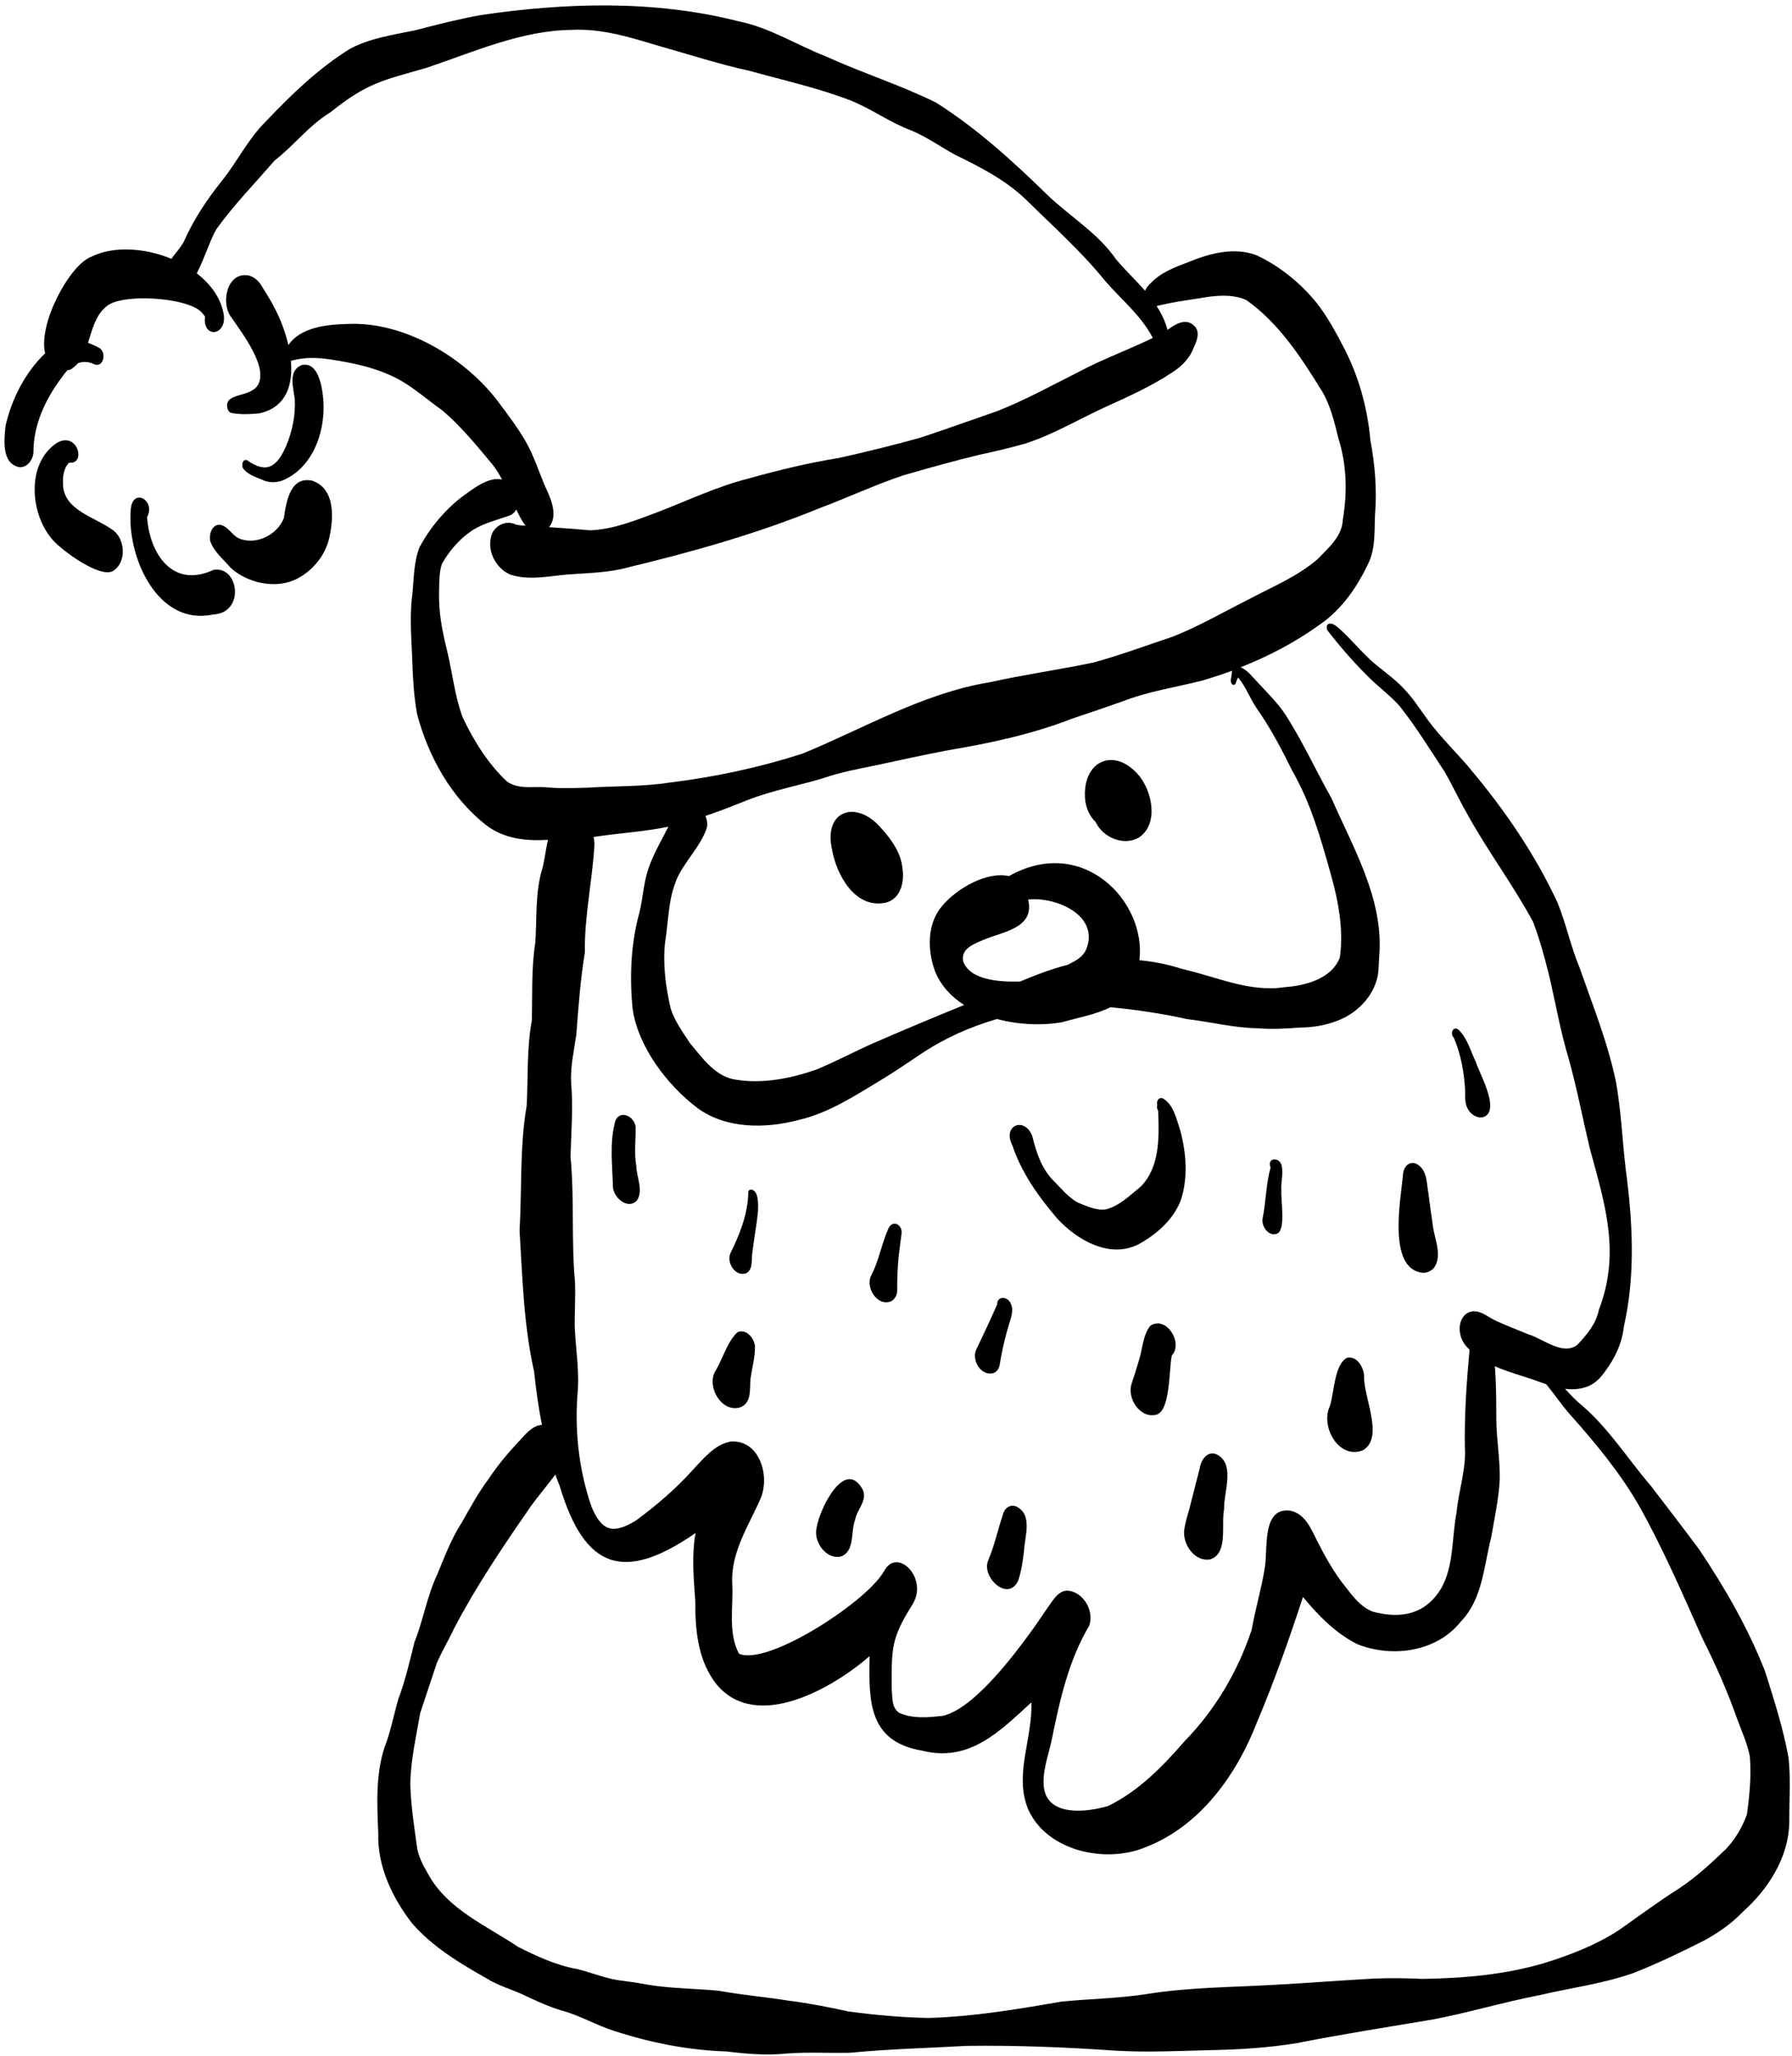<?xml version="1.0" encoding="UTF-8"?><!DOCTYPE svg PUBLIC "-//W3C//DTD SVG 1.0//EN" "http://www.w3.org/TR/2001/REC-SVG-20010904/DTD/svg10.dtd"><svg xmlns="http://www.w3.org/2000/svg" xmlns:xlink="http://www.w3.org/1999/xlink" height="602" preserveAspectRatio="xMidYMid meet" version="1.0" viewBox="-0.9 -1.6 524.5 602.3" width="525" zoomAndPan="magnify"><g id="change1_1"><path d="m31.65,153.59c3.83,2.58,4.28,9.63.15,12.13-3.9,2.1-14.98-6.05-17.66-9.17-6.67-7.52-7.85-22.68,1.47-28.51,6.01-3.19,8.34,6.57,3.4,5.89-1.72,1.68-1.94,4.27-1.82,6.55.36,7.48,9.34,9.4,14.45,13.12Z"/><path d="m61.09,178.45c-16.2,3.4-25.02-16.76-24.08-30.23.21-7.37,7.53-3.33,4.82,1.67.74,10.87,7.58,21.04,19.46,15.47,7.44-1.34,9.39,12.73-.2,13.08Z"/><path d="m85.98,167.86c-6.08,3.26-14.5,1.5-19.53-2.98-2.1-2.47-4.96-4.73-6.07-7.83-.5-1.87.39-5.12,2.86-4.89,2.29.41,3.37,2.88,5.36,3.91,4.97,2.25,11.43-.9,13.33-5.9.68-4.64,1.79-12.32,8.28-10.94,7.1,2.36,6.31,11.72,4.82,17.56-1.32,4.71-4.75,8.76-9.04,11.07Z"/><path d="m87.17,105.36c5.83-1.42,6.63,10.15,6.35,14.01-.4,7.66-3.84,15.84-11.05,19.37-2.23,1.21-4.92,1.26-7.19.1-1.91-.79-4.18-1.52-5.37-3.33-.42-.88-.13-2.56,1.15-2.32,5.86,4.15,8.81,1.99,11.5-4.04,1.85-4.37,2.82-9.09,2.56-13.84-.39-3.34-2.07-8.29,2.04-9.96Z"/><path d="m332.26,225.27c4.17,4.68,6.31,14.62.19,18.57-4.48,2.51-10.47-.1-12.58-4.59-2.03-1.94-3.09-4.76-3.14-7.54-.4-10.45,8.53-14.36,15.54-6.43Z"/><path d="m256.79,240.8c3.05,3.33,6.02,7.32,6.44,11.96.65,3.89-.44,8.86-4.71,10.06-9.1,2.11-14.66-8.09-15.96-15.7-2.45-11.34,7.16-14.38,14.24-6.32Z"/><path d="m339.59,320.22c3.19,1.86,3.97,6.12,5.08,9.38,1.76,6.58,2.32,13.73.21,20.29-2.15,5.85-7.32,10.33-12.71,13.2-8.5,4.09-17.95-1.53-23.7-7.83-5.44-6.4-10.37-13.32-13.04-21.36-2.99-5.72,3.56-8.52,5.85-2.68,1.21,4.92,2.8,9.81,6.54,13.42,2.12,2.14,4.08,4.56,6.73,6.05,2.63,1.03,5.41,2.45,8.3,2.04,3.97-1,7.03-4.09,10.14-6.59,5.8-5.76,5.5-14.77,5.2-22.37-.39-.49-.39-1.14-.27-1.7-.27-1.05.42-2.37,1.65-1.85Z"/><path d="m429.81,223.82c-4.05-4.8-8.61-9.19-12.38-14.22-2.18-2.93-4.13-6.07-6.6-8.77-2.75-3.11-6.17-5.49-9.34-8.13-3.72-3.21-6.76-7.11-10.45-10.34-.71-.6-1.74-1.45-2.74-1.22-.84.18-.8,1.33-.51,1.92,3.89,5.03,8.12,9.86,12.68,14.3,2.67,2.55,6.2,5.25,8.54,7.96,4.86,6.12,8.95,12.82,13.25,19.35,2.26,3.95,4.16,8.09,6.43,12.03,5.96,10.89,13.51,20.87,19.4,31.8,2.07,5.49,3.1,9.56,4.5,14.87,2.01,8.41,3.44,16.94,5.94,25.23,2.41,8.62,4.07,17.42,6.15,26.12,4.44,16.41,9.15,30.63,2.69,47.43-.8,4.11-3.48,7.21-6.24,10.19-4.19,3.44-10.06-1.68-14.32-2.97-3.16-1.29-6.36-2.51-9.47-3.94-2.25-.98-4.28-2.99-6.87-2.83-3.18.25-4.44,3.96-3.71,6.69.31,1.86,1.39,3.31,2.71,4.55-.87,9.45-1.54,18.99-1.38,28.47.42,6.54-1.82,12.78-2.44,19.22-1.41,7.39-.73,15.65-4.54,22.32-4.67,7.57-11.73,8.92-19.91,6.76-4.19-1.52-6.66-5.59-9.36-8.9-2.77-3.79-5.04-7.89-7.16-12.07-1.67-3.42-3.44-7.6-7.51-8.59-8.93-1.41-6.64,11.63-7.8,17.16-.99,5.96-2.73,11.77-3.78,17.72-4.01,12.12-10.66,23.39-19.59,32.54-6.46,7.44-13.53,14.71-22.5,19.07-6.15,1.78-17.58,3.21-18.79-5.35-.59-4.78,1.32-9.43,2.28-14.04,2.36-11.56,4.93-23.31,11.05-33.54,0,0-.02-.01-.03-.02,1.35-3.89-1.24-8.91-5.28-9.99-3.53-.97-5.28,2.61-7.03,4.96-6.06,9.04-20.1,28.9-30.42,31.51-4.26.5-9.04.99-13.02-.86-2.29-1.52-1.93-4.66-2.17-7.08-.04-11.92-.21-14.64,6.17-24.78,4.68-7.81-4.89-16.97-8.48-9.43,0-.02,0-.03,0-.05,0,0,.26-.59.26-.59-3.92,8.51-34.22,28.47-42.72,24.62-3.36-6.32-1.53-14.15-1.99-20.78-.32-9.11,4.8-16.65,8.3-24.62,2.88-6.6-.25-17.36-8.75-16.75-4.72.86-8,5.03-11.13,8.35-4.96,5.54-10.66,10.37-16.63,14.79-6.7,4.07-10.01,3.22-13.06-4.14-3.77-11.06-5.02-22.73-3.95-34.35.36-6.21-.72-12.38-.94-18.59-.02-4.31.26-8.62.08-12.93-1.12-12.18-.12-24.39-1.31-36.56.19-7.23.84-14.44.18-21.67-.23-4.77.84-9.44,1.53-14.13.6-8.04,1.19-16.06,2.5-24.04-.17-10.37,2.09-20.45,2.75-30.76.14-1.02.06-2.08-.19-3.11,0,0,.01,0,.02,0,7.27-1.11,14.7-1.53,21.9-2.99-.93,1.82-1.89,3.62-2.83,5.43-1.17,2.25-2.27,4.59-3.07,6.99-1.39,4.11-1.54,8.47-2.58,12.67-2.52,9.15-2.92,18.66-2.02,28.07,1.54,11.3,10.2,22.62,19.15,29.35,8.43,6.07,19.81,5.95,29.51,3.41,8.54-1.98,15.98-6.77,23.39-11.24,4.33-2.58,8.48-5.44,12.67-8.23,6.82-4.55,14.3-7.85,22.11-10.12,6.48,1.74,13.5,1.95,19.25.9,4.64-1.37,9.63-2.17,13.98-4.35,7.54.73,15.06,1.82,22.44,3.47,6.89.81,13.66,2.57,20.62,2.69,4.15.35,8.3.12,12.44-.2,3.7-.04,7.36-.59,10.83-1.93,5.82-2.1,10.84-7.12,12.04-13.29.34-1.95.27-3.95.45-5.92,1.28-16.51-7.62-31.43-14.01-46.05-4.64-8.2-8.53-16.83-13.66-24.74-2.19-3.2-4.95-5.99-7.6-8.8-1.68-1.7-3.12-3.85-5.36-4.84,8.14-3.21,15.94-7.28,23.03-12.39,6.73-4.58,11.37-11.44,14.71-18.75,1.78-4.27,1.43-9.02,1.64-13.54.59-7.29,0-14.63-1.36-21.81-.85-9.55-3.41-18.79-7.86-27.3-2.35-4.54-4.82-9.04-7.98-13.07-4.76-5.8-10.84-10.77-17.67-13.9-6.51-2.4-13.6-.51-19.76,2.03-3.98,1.52-8.15,3.02-11.14,6.22-.7.6-1.27,1.38-1.65,2.2-2.71-3.12-5.78-6-8.43-9.13-5.34-7.74-13.47-12.53-20.16-18.92-10.15-9.91-20.66-19.48-32.68-27.09-10.39-5.13-21.57-8.65-32.14-13.46-8.67-3.38-16.6-8.52-25.82-10.36-24.54-6.26-50.56-5.47-75.46-1.81-6.4,1.16-12.69,2.74-18.97,4.4-6.56,1.39-13.37,2.29-19.36,5.48-9.3,5.77-17.19,13.39-24.68,21.29-5.14,5.06-8.32,11.66-12.78,17.28-4.5,5.57-8.4,11.45-11.3,18.02-1,1.78-2.42,3.29-3.59,4.94-7.87-3.25-17.09-3.8-23.49-.6-6.36,2.37-15.65,19.66-13.53,28.29-5.85,5.6-9.84,13.42-11.6,21.24-.43,4.06-1.24,11.12,4.06,12.12,2.31.18,4-2.22,4.11-4.36-.03-8.03,3.53-15.62,8.3-21.92.53-.79,1.13-1.55,1.8-2.21.18,0,.34.02.52.01.96-.52,1.73-1.2,2.39-1.96,1.38-.53,2.92-.57,4.55.18,2.95,1.48,4.01-3.3,1.77-4.66-1.1-.6-2.22-1.11-3.34-1.5,1.22-3.78,2.13-7.85,5.09-10.41,4.15-4.37,24.36-2.94,28.23,1.49.23.25.46.51.67.78.1.15.2.3.3.45-.73,6.49,6.32,5.69,5.52-.5-.78-4.84-3.79-8.99-7.94-12.18,2.29-4.36,4.01-9.99,5.75-12.93,5.13-7.12,11.37-13.51,17.05-20.1,5.73-4.43,10.13-10.36,16.36-14.13,10.98-8.8,15.38-9.33,28.3-13.08,13.68-4.62,27.84-10.95,42.42-11.09,9.01-.46,17.47,2.28,25.98,4.82,8.7,2.44,17.32,5.26,26.16,7.18,9.89,2.75,20,4.98,29.58,8.66,6.21,2.47,11.62,6.52,17.9,8.83,4.44,1.87,8.39,4.67,12.59,7,7.41,3.61,14.87,7.42,20.82,13.09,7.95,7.83,16.33,15.27,23.36,23.97,4.75,5.49,10.6,10.17,13.97,16.71-7.11,3.46-14.61,6.16-21.6,9.89-7.9,3.97-15.67,8.25-23.91,11.52-7.56,2.6-15.08,5.33-22.67,7.83-7.84,2.18-15.76,4.13-23.71,5.9-9.02,1.46-17.89,3.6-26.69,6.07-9.18,2.33-17.74,6.43-26.55,9.82-6.41,2.38-12.9,5.08-19.83,5.33-4-.37-8-.66-12-.92,2.82-3.54.41-8.6-1.31-12.28-1.83-4.38-3.27-8.95-5.68-13.07-2.28-3.89-5.01-7.49-7.7-11.1-9.72-13.11-27.71-23.9-44.35-23.08-5.99.13-13.77.9-17.38,6.18-.89-3.9-2.36-7.65-3.85-10.51-1.22-2.45-2.72-4.79-4.17-7.11-.8-1.28-2.09-2.38-3.56-2.76-6.43-1.25-8.36,8.09-5.15,12.23,2.96,4.41,11.93,15.76,7.14,20.69-1.79,1.65-4.36,1.84-6.54,2.74-.7.35-1.42.77-1.68,1.56-.34,1-.11,2.76,1.15,3.05,2.67.52,5.47.37,8.17.11,7.89-1.75,9.87-8.33,9.24-15.38,3.7-1.08,7.65-1.01,11.44-.43,7.2,1.08,14.34,2.6,20.75,6.19,4.33,2.52,8.1,5.88,12.19,8.75,5.57,4.73,10.2,10.47,14.86,16.06,1.02,1.33,1.88,2.75,2.65,4.22-4.09-.99-8.81,2.97-11.93,5.18-5.03,3.94-9.31,9.07-12.29,14.7-1.64,4.19-1.59,8.75-2.02,13.17-.85,6.09-.43,12.25-.14,18.37.21,5.77.42,11.61,1.48,17.31,3.31,12.48,10.08,24.66,20.41,32.64,5.2,3.9,11.67,4.59,17.96,4.18-.66,2.69-.94,5.51-1.59,8.17-2.27,7.17-1.6,14.62-2.15,22-1.16,7.53-.82,15.11-1,22.69-1.53,8.3-1.07,16.7-1.52,25.07-2.09,12.08-1.36,24.36-2.08,36.55.86,13.82,1.19,27.72,4.26,41.28.56,5.26,1.27,10.5,2.3,15.66-2.65.12-4.74,2.57-6.44,4.48-3.39,3.57-6.55,7.33-9.27,11.44-2.97,3.99-5.34,8.36-7.78,12.67-3.11,4.75-5.06,10.1-7.23,15.29-2.97,6.3-4.06,13.25-6.63,19.71-1.41,5.63-2.68,11.26-4.75,16.71-1.37,4.8-2.28,9.72-4.12,14.38-2.55,8.02-2.11,16.59-1.76,24.9-.31,9.73,4.1,18.9,9.93,26.46,5.99,6.87,13.99,11.7,21.86,16.12,3.16,2.02,6.79,3.02,10.19,4.55,3.75,1.76,7.5,3.54,11.47,4.77,5.6,1.45,10.36,4.4,15.78,6.08,10.65,3.47,21.65,5.64,32.87,6,5.8.7,11.59,1.22,17.43.62,6.25-.5,12.52-.09,18.78-.24,11.35-1.12,22.76-1.36,34.14-2.02,14.59-.2,29.14.41,43.69,1.4,9.09.54,18.18.1,27.27-.14,8.66-.15,17.37-.66,25.92-2.08,13.3-2.62,26.69-4.71,40.04-6.96,10.31-1.98,20.39-5.01,30.7-7.01,9.3-2.19,18.89-3.39,27.92-6.58,6.94-2.75,13.69-5.98,20.35-9.34,4.18-2.25,8.16-4.95,11.46-8.39,7.62-6.78,13.66-16.08,13.8-26.57-.04-6.23.44-12.52-.22-18.72-1.56-8.66-4.29-17.12-6.95-25.51-4.93-12.55-11.76-24.39-19.27-35.57-4.59-6.2-9.33-12.3-14.01-18.44-6.72-7.81-12.25-16.7-20.07-23.51-1.91-1.51-3.58-3.28-5.22-5.08,2.39.29,4.79.13,7.1-.89,1.99-.95,3.39-2.44,4.64-4.22,2.9-3.86,4.99-8.27,5.5-13.11,3.46-15.17,2.58-30.84.55-46.15-1-8.48-1.34-17.03-2.84-25.46-2.37-11.47-6.79-22.43-10.65-33.46-2.59-6.2-3.95-12.81-6.44-19.03-6.58-14.18-15.46-27.17-25.5-39.12Zm-129.71,38.14c8.22-.93,21.2,4.75,16.92,14.78-1.01,2.18-3.2,3.23-5.27,4.31-4.82,1.22-9.45,3-14.04,4.92-5.67.14-14.55-.25-16.65-5.86-.84-3.81,3.22-5.17,6.01-6.39,5.69-2.37,15.03-3.42,13.02-11.75Zm-103.27-5.43c2.3-5.61,7.14-9.85,9.07-15.59.27-1.1.08-2.34-.41-3.48,4.21-1.42,8.35-3.06,12.47-4.71,7.15-2.77,14.7-4.14,22.02-6.35,4.99-1.73,10.35-2.73,15.48-3.78,7.11-1.55,14.22-3.09,21.38-4.45,12.33-2.07,24.5-4.69,36.19-9.24,4.92-1.63,9.82-3.3,14.7-5.03,7.7-2.98,15.38-4.09,23.14-6.04,3.04-.88,6.06-1.87,9.04-2.97-.1.27-.16.56-.15.89-.02.9-.49,1.85-.16,2.72.16.35.61.69,1.01.49.62-.5.45-1.5,1.05-2.06,0,0,0,0,0,0,2.24,2.67,3.44,6.09,5.4,8.98,4.09,5.79,7.35,12.08,10.5,18.42,5.28,9.21,8.2,19.37,11.05,29.53,2.32,8.14,4,16.55,2.85,25.03-2.36,6.25-10.03,8.29-16.1,8.72-10.46,1.64-20.27-3.14-30.26-5.36-4-1.31-8.17-2.12-12.4-2.53,2.08-17.19-16.58-36.83-38.23-24.64-6.57-1.47-15.29,3.68-19.46,8.59-4.63,5.24-4.51,13.14-2.18,19.39,1.7,4.15,4.73,7.38,8.5,9.79-8.76,3.56-17.47,7.2-26.14,10.97-5.84,2.55-11.46,5.59-17.35,8.01-7.4,2.52-15.34,4.14-23.15,2.94-6.2-.75-10.01-6.31-13.73-10.75-2.12-3.22-4.46-6.43-5.65-10.12-1.46-6.34-2.35-12.89-1.65-19.39,1-5.98.88-12.29,3.2-17.96Zm-25.94-27.35c-4.14.09-8.27.28-12.4-.15-3.75-.22-7.86.66-11.15-1.64-5.58-5.22-9.74-11.93-13.01-18.81-2.31-6.21-2.96-12.92-4.52-19.34-1.56-6.4-2.56-11.44-2.39-17.81.07-2.61,0-5.33.83-7.83,2.11-3.72,5.03-7.18,8.59-9.59,3.54-2.41,7.69-3.24,11.61-4.71.75-.41,1.26-.98,1.6-1.64.75,1.6,1.63,3.4,2.73,4.76-.98-.04-1.96-.11-2.89-.34-3.13-1.57-6.95.71-7.35,4.13-.8,4.22,1.77,8.75,5.62,10.49,5.46,1.86,11.36.49,16.95.02,5.87-.44,11.75-.49,17.48-2.03,0,0-.03,0-.03,0,19.12-4.59,38.17-9.95,56.4-17.41,8.27-3.1,16.29-6.87,24.68-9.66,7.39-2.12,14.81-4.21,22.28-6.01,4.45-.93,8.84-2.01,13.22-3.22,8.5-2.71,16.19-7.43,24.31-11.07,6.39-2.9,12.81-5.81,18.68-9.69,2.92-1.81,5.4-4.29,6.55-7.57.98-1.95,1.89-4.59,0-6.29-2.44-2.28-5.49-.41-7.73,1.29-.08-.25-.16-.5-.23-.75-.68-2.28-1.72-4.33-2.97-6.24,4.15-1.06,8.38-1.65,12.61-2.29,4.48-.81,9.3-1.34,13.6.48,9.67,6.78,16.25,17.02,22.37,26.93,2.44,4.22,3.54,8.99,4.7,13.68,2.45,7.7,2.63,15.77,1.3,23.7-.17,4.94-4.12,8.21-7.28,11.53-6.06,5.3-13.66,8.32-20.68,12.09-7.26,3.64-14.31,7.75-21.88,10.73-7.73,2.57-15.38,5.43-23.24,7.58-10.06,2.12-20.26,3.53-30.32,5.77-19.61,3.19-36.85,13.49-54.99,20.93-12.63,4.07-25.73,6.87-38.9,8.47-7.85,1.25-16.36.98-24.15,1.51Zm281.02,174.75c2.39,2.87,4.48,6.02,6.95,8.83,7.36,8.26,14.47,16.79,20.05,26.39,7.18,12.69,12.93,26.1,18.87,39.39,3.8,7.53,7.21,15.22,10.02,23.18,1.35,3.72,3.06,7.36,3.82,11.26.47,5.65-.07,11.39-.85,16.99-1.32,3.71-3.39,7.23-6.09,10.11-4.36,4.2-8.84,8.32-13.9,11.67-6.11,3.85-11.88,8.2-17.8,12.32-6.72,4.32-14.23,7.19-21.83,9.54-11.47,3.37-23.47,4.38-35.38,4.57-4.66-.2-9.33-.29-13.99-.11-10.24.55-20.46,1.39-30.7,1.91-11.88.66-23.83.7-35.6,2.54-8.52,1.4-17.15,1.46-25.72,2.33-13.11,2.27-25.69,4.39-38.92,4.78-7.87-.16-15.69-.86-23.48-1.92-5.76-1.26-11.52-2.41-17.37-3.13-6.83-1.12-13.74-1.66-20.56-2.92-6.94-.67-13.95-.63-20.84-1.78-3.02-.58-6.07-.97-9.12-1.39-3.99-.71-7.74-2.26-11.67-3.22-6.12-1.08-11.69-3.7-17.19-6.45-9.35-6.28-20.74-11-26.39-21.33-1.5-2.61-2.99-5.3-3.33-8.34-.82-5.9-1.72-11.81-1.91-17.77.06-7.12,1.72-14.15,2.92-21.14,1.6-4.87,3.24-9.73,4.85-14.58,1.53-3.54,3.54-6.86,5.16-10.35,6.55-12.47,14.46-24.15,22.49-35.72,2.27-3.12,4.79-6.08,7.1-9.17.39,1.1.81,2.2,1.25,3.29,7.37,24.55,18.8,28.37,39.85,13.84-1.22,6.68-.53,13.46-.07,20.19-.07,8.46.82,17.46,6.32,24.28,11.74,13.84,33.99.96,44.76-8.39-.25,13.09-.45,24.99,15.37,27.68,13.85,3.48,22.67-5.54,32.04-14.14.45,10.56-5.26,21.39-.81,31.59,5.62,12.17,22.97,15.74,34.55,10.73,15.79-6.17,26.5-21.2,32.42-36.55,5.07-12.01,9.41-24.27,13.46-36.66,4.45,5.41,9.54,10.61,15.85,13.8,10.19,4.13,23.35,2.34,30.44-6.61,6.37-6.61,6.7-16.2,8.88-24.65.96-5.61,2.2-11.19,2.5-16.89.13-5.87-.94-11.72-1-17.59-.04-1.77.09-8.93-.42-15.65,3.68,1.65,7.66,2.68,11.45,4,1.16.42,2.36.85,3.59,1.25Z"/><path d="m426.2,300.06c2.64,2.49,3.56,6.3,5.11,9.49,1.22,3.64,6,11.97,3.49,15.27-1.65,1.95-4.55.66-5.65-1.23-1.2-1.74-.91-3.87-.98-5.87-.32-5.2-1.25-10.46-3.3-15.27-1.2-1.07-.33-3.56,1.33-2.39Z"/><path d="m419.06,369.82c-.87,1.05-2.2,1.57-3.53,1.46-10.1-1.32-6.26-21.31-5.6-28.45.12-3.43,2.98-5.08,5.43-2.28,1.67,1.95,1.55,4.73,2,7.14.37,3.04.81,6.07,1.25,9.1.35,4.23,3.11,9.17.45,13.04Z"/><path d="m374.35,339.71c.63,2.48-.25,5.08-.05,7.61-.17,2.7,1.33,11.24-1.18,12.49-2.52,1.05-4.76-2.13-4.31-4.43,1.01-4.95.96-10.04,2.34-14.92-1.18-2.83,2.44-3.21,3.2-.74Z"/><path d="m398.11,423.34c-7.06,2.7-12.43-7.08-9.58-12.99,1.25-3.83,1.28-12.19,5.01-14.14,2.93-.62,4.84,2.69,5.01,5.24-.25,6.27,6.07,18.28-.44,21.9Z"/><path d="m357.53,440.57c-.95,4.39,1.25,12.74-3.9,14.65-4.79,1.04-8.55-4.66-7.74-8.99.34-2.07.99-4.09,1.54-6.11.81-3.08,2.01-7.97,2.96-11.58.45-2.96,2.9-5.77,5.85-3.48,4.29,3.3,1.12,10.77,1.28,15.51Z"/><path d="m335.88,386.83c4.7-3.1,9.72,5.01,6.33,8.69-.92,3.95-.31,16.51-4.74,17.41-4.74,1.01-8.52-5.04-7.03-9.23.71-2.08,1.36-4.18,1.98-6.29,1.18-3.42,1.2-7.73,3.46-10.58Z"/><path d="m296.63,439.79c4.9,2.39,2.42,8.85,2.23,13.09-.34,2.9-.76,5.78-1.67,8.56-2.95,6.53-11-1.01-8.78-5.97,1.81-4.21,2.72-8.71,4.19-13.03.35-1.91,2.01-3.49,4.04-2.65Z"/><path d="m290.99,380.59c0-2.65,3.12-2.36,3.97-.32.67,1.28.45,2.77.13,4.11-1.45,4.57-2.61,9.19-3.35,13.93-.2,1.12-.91,2.14-2.04,2.45-3.58.74-6.35-4.07-4.76-7.09,2.07-4.33,4.13-8.7,6.06-13.09Z"/><path d="m245.19,454.44c-4.3.97-8.04-4.33-7.14-8.28.73-5.37,8.35-21.14,13.64-11.16,1.23,3.15-1.82,5.7-2.34,8.73-1.33,3.47.02,9.14-4.16,10.72Z"/><path d="m261.7,376.47c.01,1.26-.66,2.62-1.81,3.19-4.08,1.64-7.64-4.16-5.78-7.62,2.27-4.38,3.04-9.36,5.07-13.83.83-1.73,2.72-1.71,3.55-.02.21.42.32.93.27,1.41-.27,2.38-.64,4.75-.9,7.14-.29,3.25-.42,6.48-.4,9.73Z"/><path d="m220.01,392.86c.04,3.18-.85,6.3-1.3,9.44-.31,2.86.44,6.7-2.64,8.28-5.51,2.2-10.28-5.6-7.79-10.27,2.31-3.72,3.4-8.47,6.54-11.55,2.56-1.27,5.01,1.72,5.19,4.1Z"/><path d="m218.83,346.91c2.35.22,2.13,4.5,2.07,6.27-.35,3.99-1.16,7.92-1.61,11.9-.44,2.08.34,5.05-1.78,6.33-3.23,1.3-6.09-3.31-4.59-6.05,2.63-5.36,4.94-11.16,5.12-17.19.01.06.01.07.01.08,0,.01,0,.03,0,.04.01.01.02.02.03.03-.15-.63-.01-1.33.73-1.41Z"/><path d="m185.45,350.07c-2.74,2.99-7.08-.92-7.08-4.13-.15-6-.95-12.16.45-18.07.68-4.52,5.49-3.08,6.21.56.09,3.85-.49,7.73.2,11.59.05,3.27,2.14,7.08.22,10.06Z"/></g></svg>